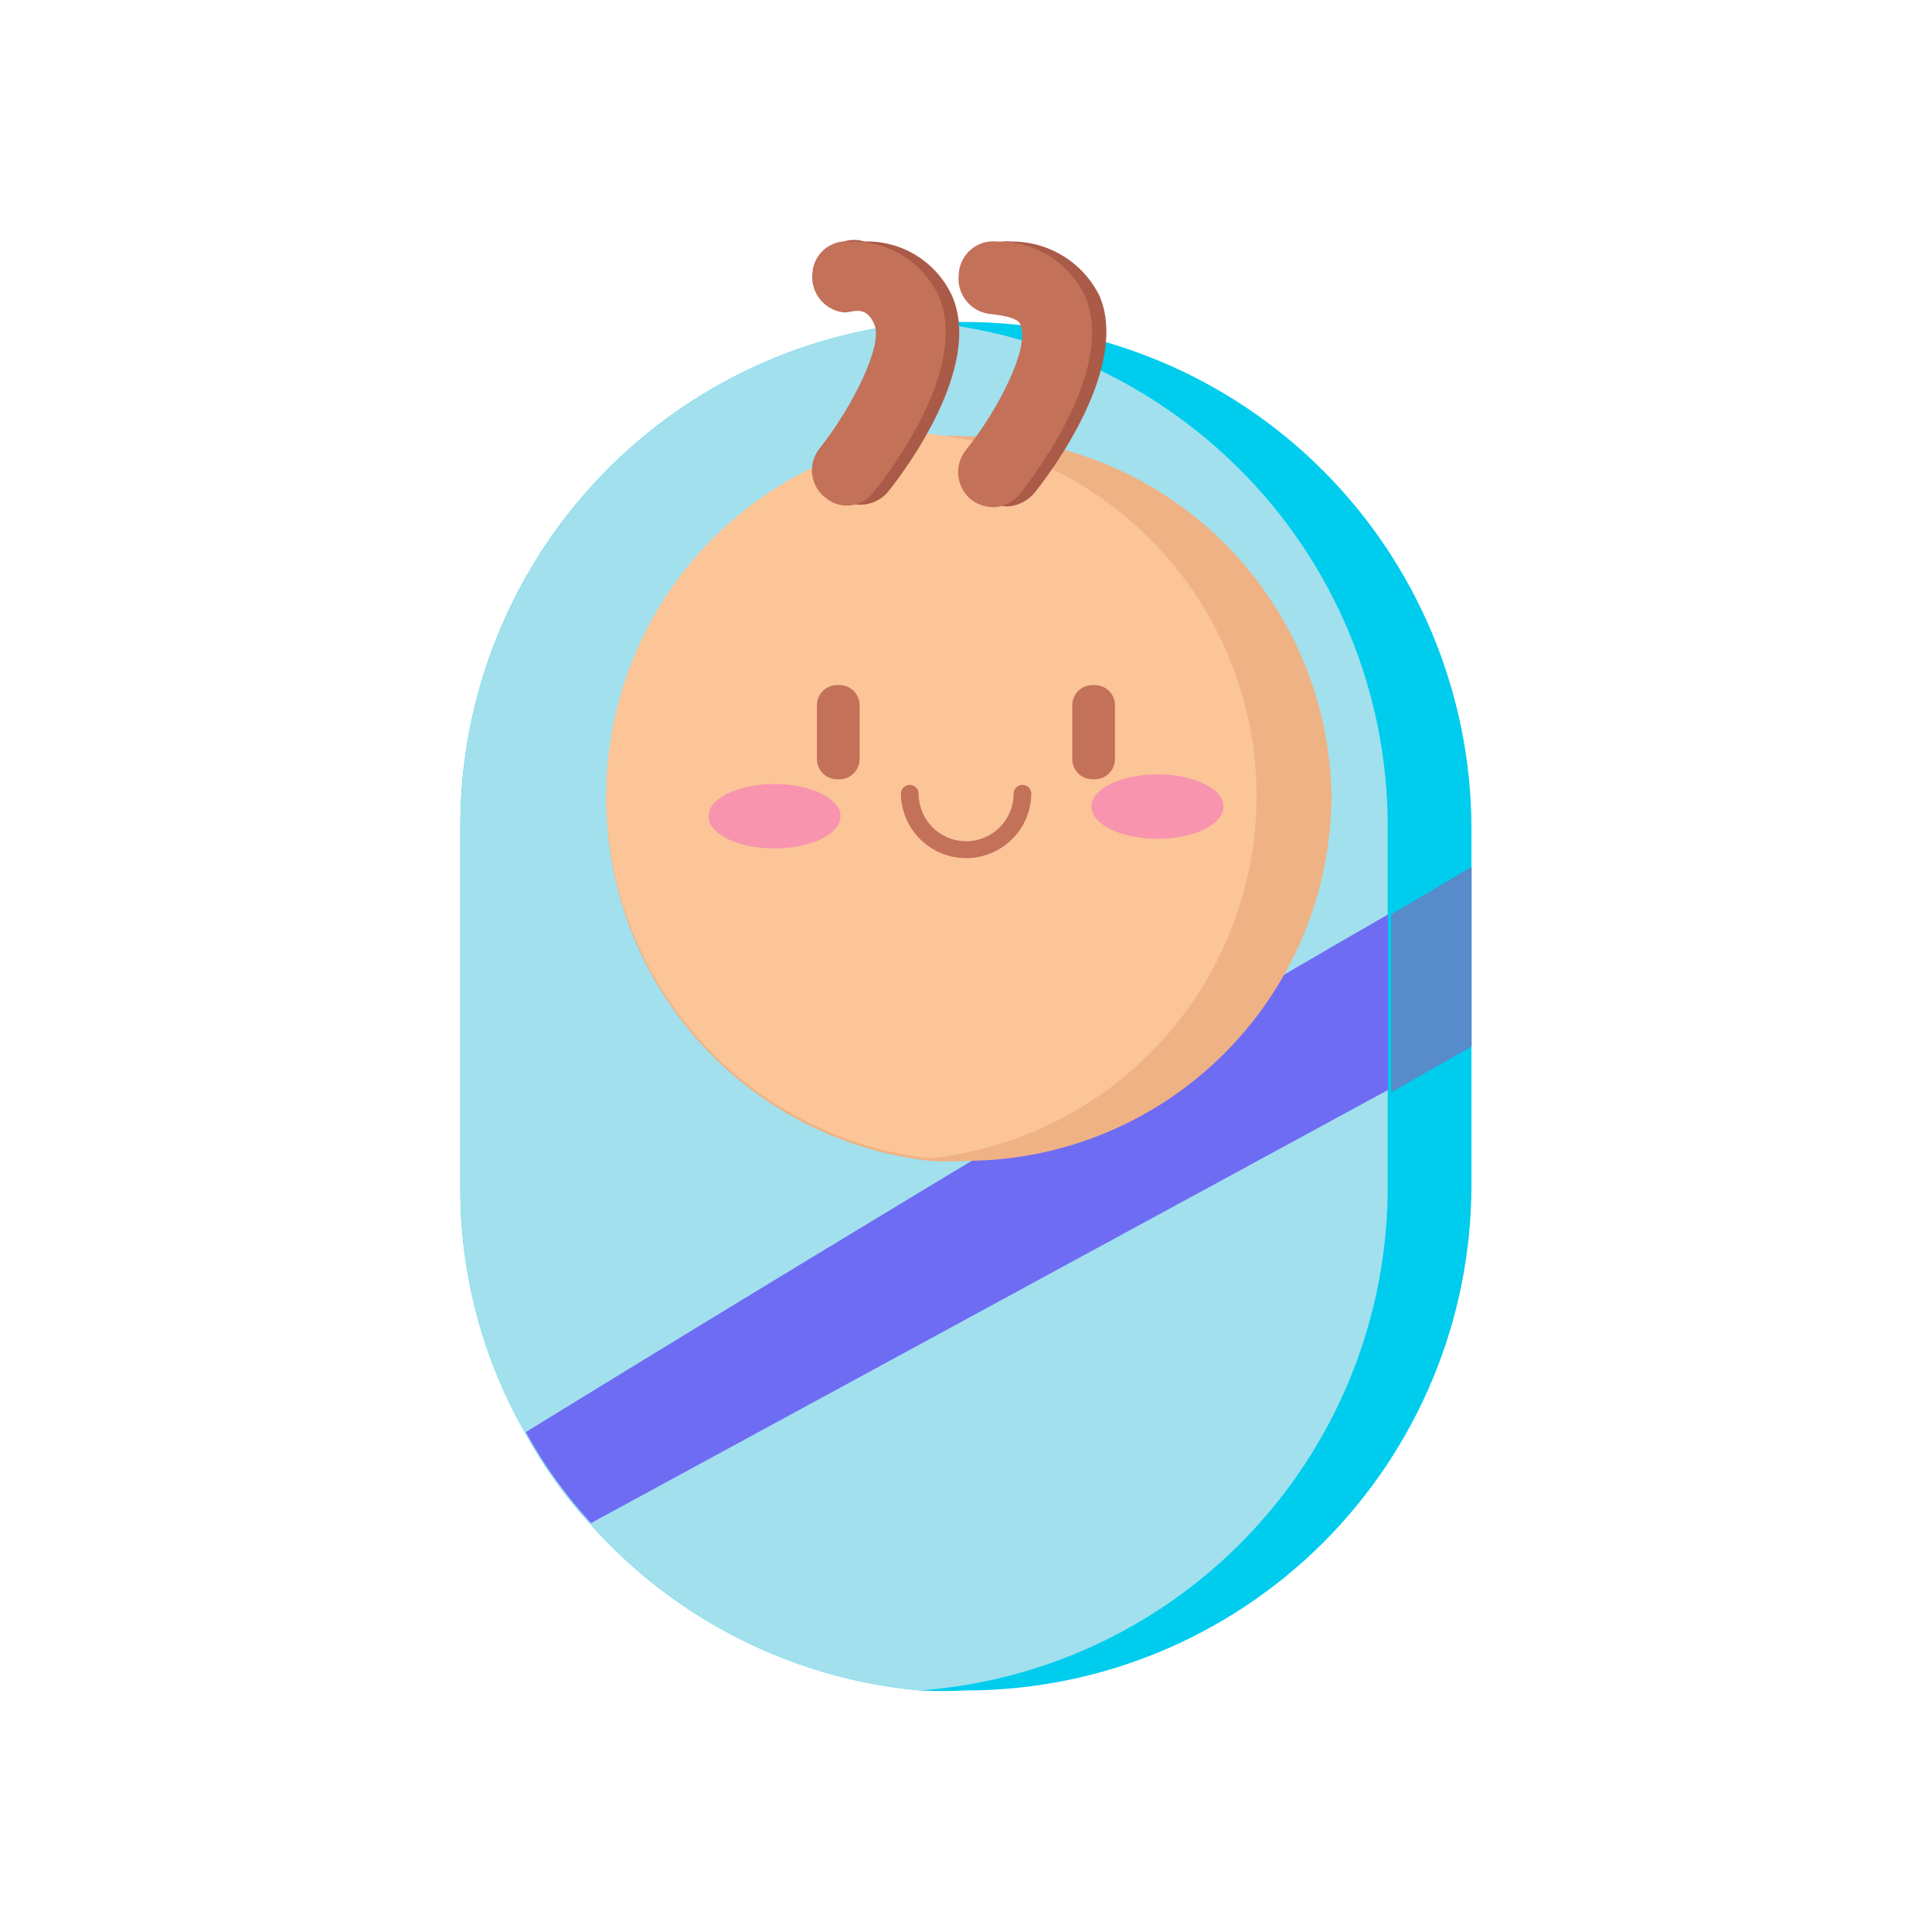 <svg xmlns="http://www.w3.org/2000/svg" width="40" height="40" viewBox="0 0 40 40" fill="none">
    <path d="M30.465 17.099V24.549C30.46 27.322 29.355 29.98 27.393 31.94C25.431 33.899 22.771 34.999 19.998 34.999C19.681 35.016 19.364 35.016 19.048 34.999C16.422 34.762 13.985 33.534 12.231 31.566C11.706 30.996 11.252 30.363 10.881 29.683C9.991 28.131 9.525 26.372 9.531 24.583V17.099C9.531 14.47 10.52 11.938 12.302 10.004C14.084 8.071 16.528 6.88 19.148 6.666H19.998C22.768 6.675 25.423 7.778 27.384 9.735C29.344 11.693 30.451 14.346 30.465 17.116V17.099Z" fill="#00CCED"/>
    <path d="M28.731 17.099V24.549C28.738 27.193 27.743 29.741 25.946 31.68C24.15 33.619 21.684 34.805 19.048 34.999C16.422 34.762 13.985 33.534 12.231 31.566C11.706 30.996 11.252 30.363 10.881 29.683C9.991 28.131 9.525 26.372 9.531 24.583V17.099C9.531 14.47 10.52 11.938 12.302 10.004C14.084 8.071 16.528 6.88 19.148 6.666C21.61 6.888 23.917 7.967 25.665 9.716C26.636 10.685 27.407 11.835 27.933 13.102C28.459 14.369 28.731 15.727 28.731 17.099Z" fill="#A2E0EE"/>
    <path d="M30.468 17.949V21.666L28.802 22.616V18.933L30.468 17.949Z" fill="#578BC9"/>
    <path d="M28.736 18.934V22.567L12.236 31.534C11.71 30.963 11.257 30.331 10.886 29.65C14.402 27.484 23.952 21.667 28.736 18.934Z" fill="#6F6CF4"/>
    <path d="M27.568 16.468C27.563 18.473 26.765 20.395 25.346 21.813C23.928 23.231 22.006 24.03 20.001 24.034C19.746 24.051 19.49 24.051 19.234 24.034C17.394 23.822 15.697 22.94 14.465 21.557C13.233 20.174 12.552 18.387 12.552 16.534C12.552 14.682 13.233 12.895 14.465 11.512C15.697 10.129 17.394 9.247 19.234 9.034C19.49 9.017 19.746 9.017 20.001 9.034C21.985 9.034 23.89 9.813 25.305 11.203C26.72 12.594 27.533 14.484 27.568 16.468Z" fill="#EFB284"/>
    <path d="M26.018 16.466C26.019 18.336 25.326 20.141 24.073 21.53C22.819 22.918 21.095 23.793 19.234 23.982C17.394 23.77 15.697 22.888 14.465 21.505C13.233 20.122 12.552 18.335 12.552 16.482C12.552 14.63 13.233 12.843 14.465 11.46C15.697 10.077 17.394 9.195 19.234 8.982C21.09 9.172 22.809 10.041 24.061 11.423C25.314 12.805 26.011 14.601 26.018 16.466Z" fill="#FBC597"/>
    <path d="M17.831 10.45C17.661 10.453 17.495 10.394 17.365 10.283C17.216 10.162 17.122 9.989 17.1 9.799C17.078 9.609 17.131 9.418 17.248 9.267C17.931 8.333 18.565 7.133 18.331 6.667C18.331 6.483 17.865 6.417 17.698 6.4C17.594 6.402 17.491 6.382 17.395 6.34C17.3 6.299 17.215 6.237 17.146 6.159C17.077 6.081 17.026 5.989 16.996 5.89C16.966 5.79 16.958 5.685 16.973 5.582C16.988 5.479 17.025 5.381 17.081 5.293C17.138 5.206 17.213 5.132 17.301 5.077C17.389 5.022 17.488 4.986 17.591 4.973C17.694 4.959 17.799 4.969 17.898 5C18.279 4.989 18.654 5.091 18.977 5.292C19.301 5.494 19.557 5.786 19.715 6.133C20.348 7.6 18.731 9.75 18.398 10.167C18.33 10.252 18.244 10.322 18.146 10.371C18.048 10.42 17.941 10.447 17.831 10.45Z" fill="#AA5B48"/>
    <path d="M20.868 10.484C20.7 10.486 20.537 10.433 20.401 10.334C20.252 10.211 20.156 10.034 20.135 9.841C20.113 9.649 20.167 9.455 20.285 9.301C20.985 8.451 21.601 7.168 21.418 6.734C21.235 6.301 20.951 6.501 20.785 6.484C20.593 6.463 20.417 6.368 20.295 6.218C20.174 6.068 20.116 5.876 20.134 5.684C20.138 5.586 20.163 5.489 20.206 5.4C20.249 5.311 20.31 5.232 20.385 5.168C20.46 5.104 20.548 5.056 20.642 5.027C20.737 4.998 20.836 4.989 20.934 5.001C21.316 4.997 21.691 5.102 22.015 5.302C22.34 5.503 22.601 5.791 22.768 6.134C23.384 7.601 21.768 9.768 21.434 10.184C21.366 10.271 21.281 10.343 21.183 10.395C21.086 10.447 20.978 10.477 20.868 10.484Z" fill="#AA5B48"/>
    <path d="M17.536 10.468C17.371 10.469 17.211 10.409 17.086 10.301C17.011 10.243 16.948 10.17 16.901 10.087C16.855 10.004 16.825 9.912 16.814 9.817C16.803 9.723 16.811 9.627 16.838 9.535C16.865 9.444 16.909 9.359 16.969 9.284C17.653 8.418 18.286 7.151 18.103 6.718C17.919 6.284 17.636 6.484 17.469 6.468C17.278 6.447 17.102 6.351 16.98 6.201C16.858 6.052 16.801 5.86 16.819 5.668C16.823 5.571 16.847 5.477 16.889 5.39C16.932 5.303 16.991 5.226 17.065 5.163C17.139 5.1 17.224 5.054 17.317 5.026C17.41 4.998 17.507 4.99 17.603 5.001C17.986 4.989 18.364 5.09 18.69 5.291C19.016 5.493 19.276 5.786 19.436 6.134C20.069 7.601 18.436 9.751 18.103 10.168C18.039 10.259 17.954 10.334 17.856 10.386C17.757 10.439 17.648 10.467 17.536 10.468Z" fill="#C4715A"/>
    <path d="M20.565 10.501C20.403 10.5 20.245 10.447 20.115 10.351C20.039 10.291 19.976 10.216 19.929 10.132C19.882 10.047 19.852 9.955 19.841 9.859C19.831 9.763 19.839 9.665 19.866 9.572C19.893 9.48 19.938 9.393 19.998 9.318C20.681 8.468 21.315 7.201 21.131 6.751C21.131 6.568 20.665 6.518 20.498 6.501C20.306 6.48 20.131 6.384 20.009 6.234C19.887 6.085 19.829 5.893 19.848 5.701C19.85 5.601 19.872 5.502 19.915 5.411C19.957 5.32 20.017 5.239 20.093 5.173C20.168 5.107 20.256 5.058 20.352 5.028C20.448 4.999 20.549 4.989 20.648 5.001C21.028 4.996 21.4 5.101 21.723 5.301C22.044 5.502 22.302 5.791 22.465 6.134C23.098 7.618 21.465 9.768 21.148 10.184C21.083 10.279 20.996 10.357 20.894 10.412C20.793 10.467 20.68 10.498 20.565 10.501Z" fill="#C4715A"/>
    <path d="M17.381 14.184H17.331C17.101 14.184 16.914 14.37 16.914 14.6V15.717C16.914 15.947 17.101 16.134 17.331 16.134H17.381C17.611 16.134 17.797 15.947 17.797 15.717V14.6C17.797 14.37 17.611 14.184 17.381 14.184Z" fill="#C4715A"/>
    <path d="M22.667 14.184H22.617C22.387 14.184 22.2 14.37 22.2 14.6V15.717C22.2 15.947 22.387 16.134 22.617 16.134H22.667C22.897 16.134 23.084 15.947 23.084 15.717V14.6C23.084 14.37 22.897 14.184 22.667 14.184Z" fill="#C4715A"/>
    <path d="M20.002 17.767C19.647 17.767 19.306 17.627 19.054 17.377C18.801 17.128 18.657 16.788 18.652 16.433C18.652 16.385 18.672 16.338 18.706 16.304C18.74 16.269 18.787 16.25 18.836 16.25C18.884 16.25 18.931 16.269 18.965 16.304C19 16.338 19.019 16.385 19.019 16.433C19.019 16.694 19.123 16.944 19.307 17.129C19.491 17.313 19.741 17.417 20.002 17.417C20.263 17.417 20.513 17.313 20.698 17.129C20.882 16.944 20.986 16.694 20.986 16.433C20.986 16.385 21.005 16.338 21.039 16.304C21.074 16.269 21.12 16.25 21.169 16.25C21.218 16.25 21.264 16.269 21.299 16.304C21.333 16.338 21.352 16.385 21.352 16.433C21.348 16.788 21.204 17.128 20.951 17.377C20.698 17.627 20.358 17.767 20.002 17.767Z" fill="#C4715A"/>
    <path d="M16.035 17.566C16.789 17.566 17.401 17.267 17.401 16.899C17.401 16.531 16.789 16.232 16.035 16.232C15.28 16.232 14.668 16.531 14.668 16.899C14.668 17.267 15.28 17.566 16.035 17.566Z" fill="#F894AE"/>
    <path d="M23.964 17.366C24.719 17.366 25.331 17.068 25.331 16.7C25.331 16.332 24.719 16.033 23.964 16.033C23.209 16.033 22.598 16.332 22.598 16.7C22.598 17.068 23.209 17.366 23.964 17.366Z" fill="#F894AE"/>
</svg>